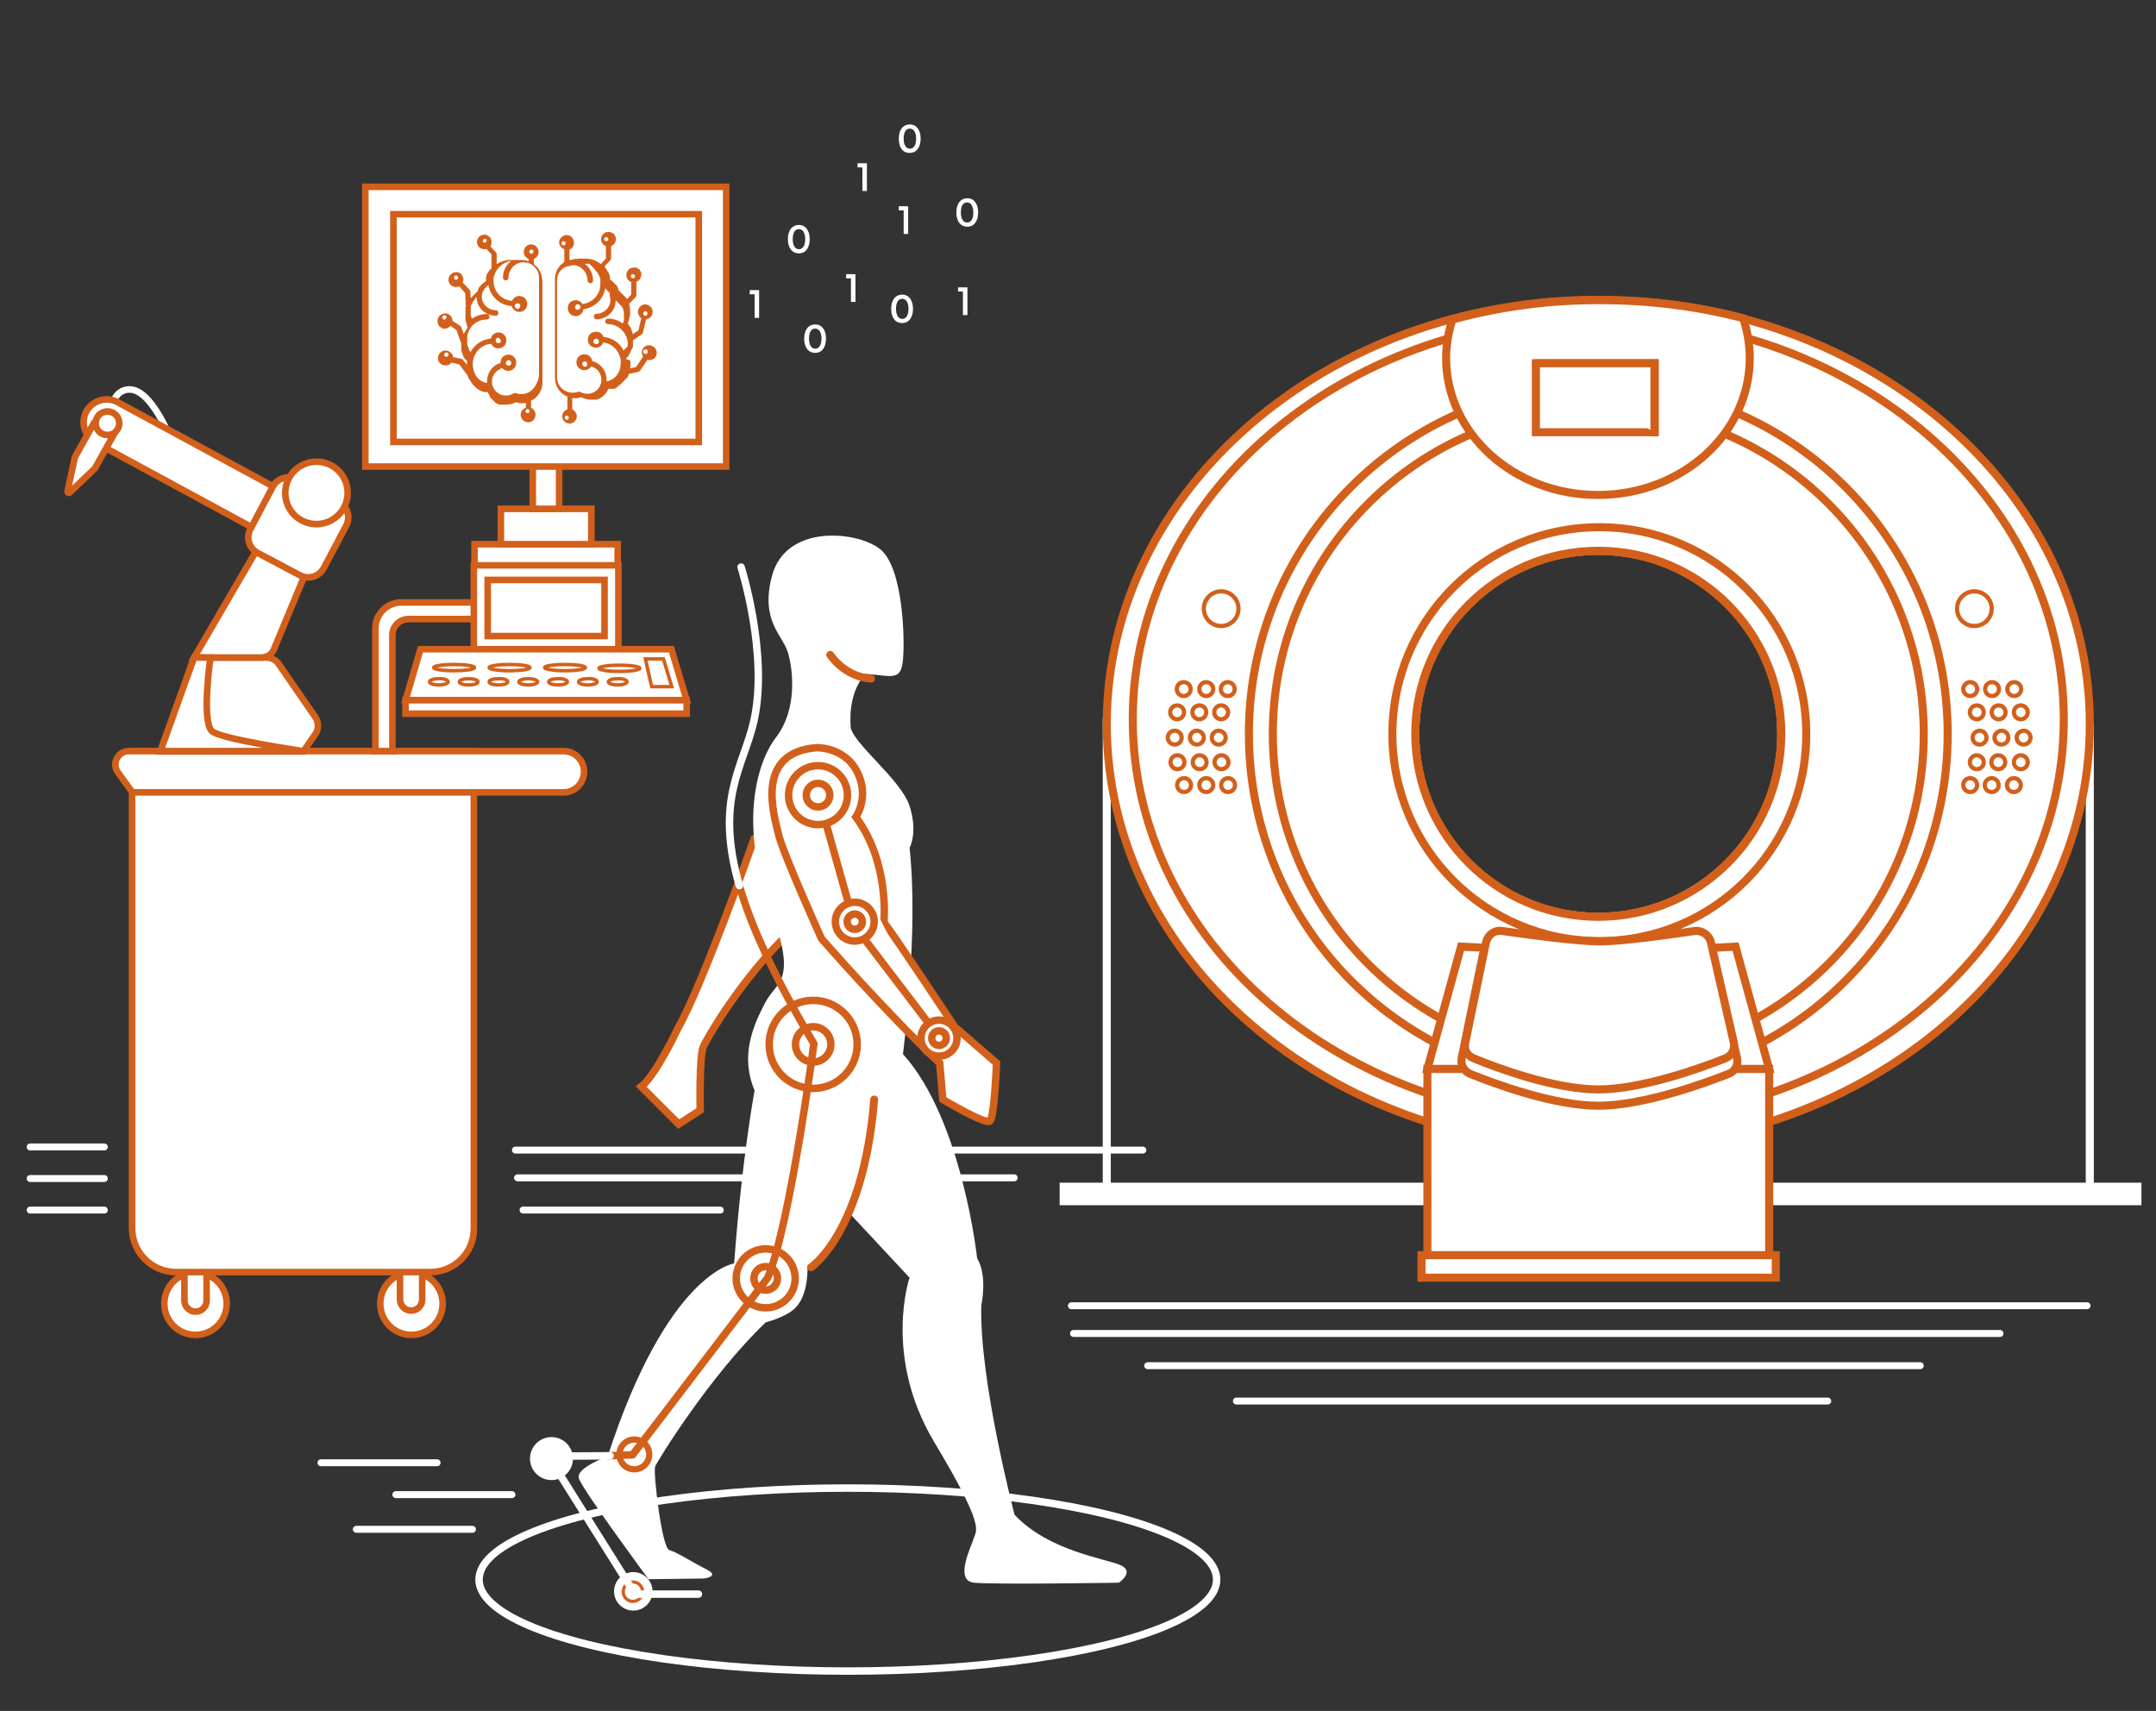 <?xml version="1.0" encoding="utf-8"?>
<!-- Generator: Adobe Illustrator 24.1.2, SVG Export Plug-In . SVG Version: 6.00 Build 0)  -->
<svg version="1.1" id="Calque_1" xmlns="http://www.w3.org/2000/svg" xmlns:xlink="http://www.w3.org/1999/xlink" x="0px" y="0px"
	 viewBox="0 0 622 493.6" style="enable-background:new 0 0 622 493.6;" xml:space="preserve">
<rect x="0" y="0" width="622" height="493.6" fill="#333333" stroke="none"/>
<style type="text/css">
	.st0{fill:#FFFFFF;stroke:#D2601B;stroke-width:2.15;stroke-linecap:round;stroke-miterlimit:10;}
	.st1{fill:none;stroke:#FFFFFF;stroke-width:2.15;stroke-linecap:round;stroke-miterlimit:10;}
	.st2{fill:#FFFFFF;}
	.st3{fill:#FFFFFF;stroke:#D2601B;stroke-width:2.323;stroke-linecap:round;stroke-miterlimit:10;}
	.st4{fill:none;stroke:#FFFFFF;stroke-width:2.323;stroke-linecap:round;stroke-miterlimit:10;}
	.st5{fill:#FFFFFF;stroke:#D2601B;stroke-width:1.222;stroke-linecap:round;stroke-miterlimit:10;}
	.st6{fill:#FFFFFF;stroke:#D2601B;stroke-width:1.798;stroke-linecap:round;stroke-miterlimit:10;}
	.st7{fill:#FFFFFF;stroke:#FFFFFF;stroke-width:1.906;stroke-linecap:round;stroke-miterlimit:10;}
	.st8{fill:none;stroke:#FFFFFF;stroke-width:2;stroke-linecap:round;stroke-miterlimit:10;}
	.st9{fill:#FFFFFF;stroke:#D2601B;stroke-width:1.9;stroke-linecap:round;stroke-miterlimit:10;}
	.st10{fill:none;stroke:#FFFFFF;stroke-width:1.9;stroke-linecap:round;stroke-miterlimit:10;}
	.st11{fill:#FFFFFF;stroke:#D2601B;stroke-linecap:round;stroke-miterlimit:10;}
	.st12{fill:none;stroke:#D2601B;stroke-width:0.935;stroke-miterlimit:10;}
	.st13{fill:none;stroke:#D2601B;stroke-width:2.15;stroke-linecap:round;stroke-linejoin:round;stroke-miterlimit:10;}
	.st14{fill:none;stroke:#FFFFFF;stroke-width:2.15;stroke-linecap:round;stroke-linejoin:round;stroke-miterlimit:10;}
	.st15{fill:#FFFFFF;stroke:#D2601B;stroke-width:2.263;stroke-linecap:round;stroke-miterlimit:10;}
	.st16{fill:#D2601B;}
</style>
<path class="st0" d="M217.6,241.9c0,0-14.7,41.9-22.1,54.9c0,0-6.2,13.3-10.5,16.7l10.8,10.8l6.2-4c0,0-0.3-15.5,0.9-18.3
	c1.2-2.8,10.5-18.5,22.4-30.5"/>
<ellipse class="st1" cx="244.6" cy="455.7" rx="106.4" ry="26.4"/>
<g>
	<rect x="305.7" y="341.2" class="st2" width="312.1" height="6.5"/>
	<rect x="410.1" y="362.1" class="st3" width="102.2" height="6.5"/>
	<line class="st4" x1="602.9" y1="341.2" x2="602.9" y2="208.9"/>
	<polyline class="st4" points="461.1,273.1 319.3,208.9 319.3,341.2 	"/>
	<path class="st3" d="M461.1,86.5c-78.3,0-141.8,54.8-141.8,122.4s63.5,122.4,141.8,122.4s141.8-54.8,141.8-122.4
		S539.4,86.5,461.1,86.5z M461.1,264.5c-29.1,0-52.8-23.6-52.8-52.8c0-29.1,23.6-52.8,52.8-52.8s52.8,23.6,52.8,52.8
		C513.9,240.9,490.2,264.5,461.1,264.5z"/>
	<path class="st3" d="M461.1,91.5c-74.2,0-134.3,51.9-134.3,116c0,64,60.1,116,134.3,116s134.3-51.9,134.3-116
		C595.4,143.4,535.3,91.5,461.1,91.5z M461.1,264.5c-29.1,0-52.8-23.6-52.8-52.8c0-29.1,23.6-52.8,52.8-52.8s52.8,23.6,52.8,52.8
		C513.9,240.9,490.2,264.5,461.1,264.5z"/>
	<path class="st3" d="M461.1,110.9c-55.7,0-100.8,45.1-100.8,100.8c0,55.7,45.1,100.8,100.8,100.8s100.8-45.1,100.8-100.8
		C561.9,156.1,516.8,110.9,461.1,110.9z M461.1,264.5c-29.1,0-52.8-23.6-52.8-52.8c0-29.1,23.6-52.8,52.8-52.8s52.8,23.6,52.8,52.8
		C513.9,240.9,490.2,264.5,461.1,264.5z"/>
	<path class="st3" d="M461.1,117.8c-51.9,0-93.9,42.1-93.9,93.9c0,51.9,42.1,93.9,93.9,93.9s93.9-42.1,93.9-93.9
		C555,159.9,513,117.8,461.1,117.8z M461.1,264.5c-29.1,0-52.8-23.6-52.8-52.8c0-29.1,23.6-52.8,52.8-52.8s52.8,23.6,52.8,52.8
		C513.9,240.9,490.2,264.5,461.1,264.5z"/>
	<path class="st3" d="M461.4,152.1c-33,0-59.7,26.7-59.7,59.7c0,32.9,26.7,59.7,59.7,59.7c33,0,59.7-26.7,59.7-59.7
		C521.1,178.8,494.4,152.1,461.4,152.1z M461.1,264.5c-29.1,0-52.8-23.6-52.8-52.8c0-29.1,23.6-52.8,52.8-52.8s52.8,23.6,52.8,52.8
		C513.9,240.9,490.2,264.5,461.1,264.5z"/>
	<polygon class="st3" points="500.7,273.1 461.5,275.1 421.5,273.1 411.8,308.4 461.1,308.4 510.4,308.4 	"/>
	<polygon class="st3" points="461.1,308.4 411.8,308.4 411.8,362.1 461.1,362.1 510.4,362.1 510.4,308.4 	"/>
	<path class="st3" d="M419,92.2c-1.1,3.5-1.8,7.2-1.8,11.1c0,21.8,19.6,39.5,43.8,39.5s43.8-17.7,43.8-39.5c0-4-0.7-7.9-1.9-11.5
		c-13-3.4-26.8-5.2-41.1-5.2C447,86.5,432.6,88.5,419,92.2z"/>
	<path class="st3" d="M427.8,275.5l-6.1,29.7c-0.4,1.9,0.6,3.8,2.4,4.6c6.9,2.8,24.1,9.2,37,9.2c12.9,0,30.5-6.4,37.6-9.2
		c1.9-0.7,2.9-2.7,2.4-4.7l-6.8-29.7c-0.5-2.2-2.6-3.7-4.9-3.4c-7,1-21.4,3-28.1,3c-6.7,0-21.5-2-28.8-3.1
		C430.4,271.7,428.3,273.2,427.8,275.5z"/>
	<path class="st3" d="M428.7,271.9l-6,29c-0.4,1.9,0.6,3.7,2.4,4.4c6.7,2.8,23.5,9,36,9c12.5,0,29.7-6.2,36.7-9
		c1.8-0.7,2.8-2.6,2.4-4.5l-6.6-28.9c-0.5-2.2-2.6-3.6-4.8-3.3c-6.8,1-20.9,3-27.3,3c-6.5,0-21-2-28-3
		C431.2,268.2,429.2,269.7,428.7,271.9z"/>
	<rect x="443.1" y="104.8" class="st3" width="34.3" height="19.9"/>
	<g>
		<circle class="st5" cx="341.5" cy="198.8" r="2"/>
		<circle class="st5" cx="348" cy="198.8" r="2"/>
		<circle class="st5" cx="354.2" cy="198.8" r="2"/>
		<path class="st5" d="M341.6,205.5c0,1.1-0.9,2-2,2c-1.1,0-2-0.9-2-2c0-1.1,0.9-2,2-2C340.7,203.5,341.6,204.4,341.6,205.5z"/>
		<path class="st5" d="M348,205.5c0,1.1-0.9,2-2,2c-1.1,0-2-0.9-2-2c0-1.1,0.9-2,2-2C347.2,203.5,348,204.4,348,205.5z"/>
		<path class="st5" d="M354.3,205.5c0,1.1-0.9,2-2,2c-1.1,0-2-0.9-2-2c0-1.1,0.9-2,2-2C353.4,203.5,354.3,204.4,354.3,205.5z"/>
		<path class="st5" d="M340.9,212.8c0,1.1-0.9,2-2,2s-2-0.9-2-2c0-1.1,0.9-2,2-2S340.9,211.7,340.9,212.8z"/>
		<path class="st5" d="M347.3,212.8c0,1.1-0.9,2-2,2c-1.1,0-2-0.9-2-2c0-1.1,0.9-2,2-2C346.4,210.9,347.3,211.7,347.3,212.8z"/>
		<path class="st5" d="M353.6,212.8c0,1.1-0.9,2-2,2c-1.1,0-2-0.9-2-2c0-1.1,0.9-2,2-2C352.7,210.9,353.6,211.7,353.6,212.8z"/>
		<circle class="st5" cx="339.7" cy="219.9" r="2"/>
		<path class="st5" d="M348.1,219.9c0,1.1-0.9,2-2,2c-1.1,0-2-0.9-2-2s0.9-2,2-2C347.2,217.9,348.1,218.8,348.1,219.9z"/>
		<path class="st5" d="M354.4,219.9c0,1.1-0.9,2-2,2c-1.1,0-2-0.9-2-2s0.9-2,2-2C353.5,217.9,354.4,218.8,354.4,219.9z"/>
		<path class="st5" d="M343.6,226.5c0,1.1-0.9,2-2,2c-1.1,0-2-0.9-2-2c0-1.1,0.9-2,2-2C342.7,224.5,343.6,225.4,343.6,226.5z"/>
		<path class="st5" d="M350,226.5c0,1.1-0.9,2-2,2c-1.1,0-2-0.9-2-2c0-1.1,0.9-2,2-2C349.1,224.5,350,225.4,350,226.5z"/>
		<path class="st5" d="M356.3,226.5c0,1.1-0.9,2-2,2c-1.1,0-2-0.9-2-2c0-1.1,0.9-2,2-2C355.4,224.5,356.3,225.4,356.3,226.5z"/>
	</g>
	<g>
		<path class="st5" d="M579.1,198.8c0,1.1,0.9,2,2,2c1.1,0,2-0.9,2-2s-0.9-2-2-2C580,196.8,579.1,197.7,579.1,198.8z"/>
		<path class="st5" d="M572.7,198.8c0,1.1,0.9,2,2,2c1.1,0,2-0.9,2-2s-0.9-2-2-2C573.6,196.8,572.7,197.7,572.7,198.8z"/>
		<path class="st5" d="M566.4,198.8c0,1.1,0.9,2,2,2c1.1,0,2-0.9,2-2s-0.9-2-2-2C567.3,196.8,566.4,197.7,566.4,198.8z"/>
		<path class="st5" d="M581,205.5c0,1.1,0.9,2,2,2s2-0.9,2-2c0-1.1-0.9-2-2-2S581,204.4,581,205.5z"/>
		<path class="st5" d="M574.6,205.5c0,1.1,0.9,2,2,2s2-0.9,2-2c0-1.1-0.9-2-2-2S574.6,204.4,574.6,205.5z"/>
		<path class="st5" d="M568.3,205.5c0,1.1,0.9,2,2,2c1.1,0,2-0.9,2-2c0-1.1-0.9-2-2-2C569.2,203.5,568.3,204.4,568.3,205.5z"/>
		<path class="st5" d="M581.8,212.8c0,1.1,0.9,2,2,2c1.1,0,2-0.9,2-2c0-1.1-0.9-2-2-2C582.7,210.9,581.8,211.7,581.8,212.8z"/>
		<path class="st5" d="M575.4,212.8c0,1.1,0.9,2,2,2c1.1,0,2-0.9,2-2c0-1.1-0.9-2-2-2C576.3,210.9,575.4,211.7,575.4,212.8z"/>
		<path class="st5" d="M569.1,212.8c0,1.1,0.9,2,2,2c1.1,0,2-0.9,2-2c0-1.1-0.9-2-2-2C570,210.9,569.1,211.7,569.1,212.8z"/>
		<path class="st5" d="M581,219.9c0,1.1,0.9,2,2,2c1.1,0,2-0.9,2-2s-0.9-2-2-2C581.9,217.9,581,218.8,581,219.9z"/>
		<circle class="st5" cx="576.5" cy="219.9" r="2"/>
		<circle class="st5" cx="570.3" cy="219.9" r="2"/>
		<path class="st5" d="M579,226.5c0,1.1,0.9,2,2,2c1.1,0,2-0.9,2-2c0-1.1-0.9-2-2-2C579.9,224.5,579,225.4,579,226.5z"/>
		<path class="st5" d="M572.6,226.5c0,1.1,0.9,2,2,2c1.1,0,2-0.9,2-2c0-1.1-0.9-2-2-2C573.5,224.5,572.6,225.4,572.6,226.5z"/>
		<path class="st5" d="M566.4,226.5c0,1.1,0.9,2,2,2c1.1,0,2-0.9,2-2c0-1.1-0.9-2-2-2C567.2,224.5,566.4,225.4,566.4,226.5z"/>
	</g>
	<circle class="st5" cx="352.3" cy="175.6" r="5"/>
	<circle class="st5" cx="569.6" cy="175.6" r="5"/>
	<polyline class="st3" points="477.3,124.7 477.3,104.8 443.1,104.8 	"/>
</g>
<path class="st2" d="M244.6,349.5l17.8,19.1c0,0-7.7,22.6,7.1,47.4c14.9,24.8,12.1,25.4,11.5,27.6s-5.9,12.4,0,13s41.8,0,41.8,0
	s4.6-3.1,0.6-5s-20.8-4-30.7-14.6c0,0-10.2-38.7-9.6-60.4c0,0,1.9-8.4-1.2-13.6c0,0-4.3-40-21.4-58.9c0,0,4.6-35.6,1.9-59.5
	c0,0,2.5-4.3,0-12.1c-2.5-7.7-16.7-18.3-17-22.9c-0.3-4.6,0.3-10.8,4.3-15.2c0,0-7.5-0.7-10.2-5.6c0,0,2.5,5,10.2,5.6
	s10.2,2.2,10.8-4c0.6-6.2,0-26.6-6.5-31.9c-6.5-5.3-27.3-7.5-31.3,7.7c-3.4,13,3.1,17,4.6,22c1.5,5,2.8,16.4-3.4,24.5
	c-6.2,8.1-10.2,26.3-1.9,48.6s2.2,21.4-1.2,27.9c-3.4,6.5-7.4,15.2-3.1,25.4c0,0-3.7,19.8-5.9,49.9c0,0-19.2,2.5-36.5,55.7
	c0,0-9.2,3.2-8.3,6.3s20.1,29.1,20.1,29.1l16-0.2c0,0,4.9-0.6,0.6-2.7c-3.6-1.8-8.4-4.9-10.6-5.5s-4.7-22.6-4.1-24.1
	c0.6-1.5,15.7-26.1,31.9-41.6c0,0,3.7-0.9,6.8-2.8s5.3-5.6,5.3-13.6c0,0,16.1-9.6,19.2-48"/>
<path class="st0" d="M246.9,235.7c9.9,13.3,8.1,30.4,8.1,30.4c3.4,4.3,20.4,30.1,20.4,30.1l12.1,10.5c0,0-0.6,15.5-1.9,16.7
	c-1.2,1.2-13.6-6.2-13.6-6.2l-0.9-10.5c-15.5-14.6-34.1-35.9-34.1-35.9s-11.2-24.8-12.4-30.1c-1.2-5.3-7.1-23.6,11-25
	c0,0,9.2-0.3,12.4,8.6C250.4,230.8,246.9,235.7,246.9,235.7z"/>
<polyline class="st0" points="236,229.4 246.7,267.4 271.1,299.4 "/>
<circle class="st0" cx="236" cy="229.4" r="8.5"/>
<circle class="st0" cx="220.9" cy="368.8" r="8.5"/>
<circle class="st6" cx="183" cy="419.6" r="4.3"/>
<circle class="st2" cx="159.1" cy="420.8" r="6.2"/>
<circle class="st7" cx="182.7" cy="459.1" r="4.6"/>
<circle class="st0" cx="234.6" cy="301.3" r="12.7"/>
<circle class="st0" cx="246.6" cy="265.9" r="5.6"/>
<circle class="st0" cx="270.9" cy="299.5" r="5.2"/>
<line class="st8" x1="92.6" y1="422" x2="126.1" y2="422"/>
<line class="st8" x1="102.8" y1="441.2" x2="136.3" y2="441.2"/>
<line class="st8" x1="329.7" y1="331.8" x2="148.7" y2="331.8"/>
<line class="st8" x1="292.6" y1="339.8" x2="149.3" y2="339.8"/>
<line class="st8" x1="207.8" y1="349.1" x2="150.9" y2="349.1"/>
<line class="st8" x1="602.1" y1="376.7" x2="309.1" y2="376.7"/>
<line class="st8" x1="577" y1="384.7" x2="309.7" y2="384.7"/>
<line class="st8" x1="554" y1="394" x2="331.1" y2="394"/>
<line class="st8" x1="527.3" y1="404.2" x2="356.7" y2="404.2"/>
<line class="st8" x1="30.1" y1="349.1" x2="8.7" y2="349.1"/>
<line class="st8" x1="30.1" y1="340" x2="8.7" y2="340"/>
<line class="st8" x1="30.1" y1="330.9" x2="8.7" y2="330.9"/>
<line class="st8" x1="114.2" y1="431.2" x2="147.7" y2="431.2"/>
<g>
	<g>
		<g>
			<path class="st9" d="M65.4,376.1c0,5-4,9-9,9s-9-4-9-9s4-9,9-9S65.4,371.1,65.4,376.1z"/>
		</g>
		<g>
			<path class="st9" d="M127.7,376.1c0,5-4,9-9,9c-5,0-9-4-9-9s4-9,9-9C123.6,367,127.7,371.1,127.7,376.1z"/>
		</g>
		<path class="st9" d="M56.4,378.4L56.4,378.4c-1.7,0-3.2-1.4-3.2-3.2v-9.6c0-1.7,1.4-3.2,3.2-3.2l0,0c1.7,0,3.2,1.4,3.2,3.2v9.6
			C59.6,377,58.2,378.4,56.4,378.4z"/>
		<path class="st9" d="M118.6,378.1L118.6,378.1c-1.7,0-3.2-1.4-3.2-3.2v-9.6c0-1.7,1.4-3.2,3.2-3.2l0,0c1.7,0,3.2,1.4,3.2,3.2v9.6
			C121.8,376.7,120.4,378.1,118.6,378.1z"/>
		<path class="st9" d="M124.1,367H50.8c-7,0-12.7-5.7-12.7-12.7V216.7h98.6v137.6C136.8,361.4,131.1,367,124.1,367z"/>
		<path class="st9" d="M162.6,228.6H38.2l-4.2-5.8c-1.8-2.5,0-6.1,3.1-6.1h125.5c3.3,0,5.9,2.7,5.9,5.9l0,0
			C168.5,225.9,165.9,228.6,162.6,228.6z"/>
	</g>
	<g>
		<path class="st9" d="M46.3,216.7l9.7-27h20.8c1.5,0,2.9,0.7,3.7,2l10.4,15.1c1.1,1.5,1.1,3.6,0,5.1l-3.4,4.9H46.3z"/>
		<path class="st9" d="M79.2,186.9l9.8-23.6l-14.2-5.9L56,189.7h19.4C77.1,189.7,78.7,188.6,79.2,186.9z"/>
		<path class="st10" d="M32,118.3c0-0.1,0.5-3.7,2.8-5.2c1.1-0.7,2.3-0.9,3.7-0.6c5,1.2,9.4,11.1,9.6,11.6"/>
		<path class="st9" d="M74.1,152.9l-46.5-25.2c-3.2-1.8-4.4-5.8-2.7-9l0,0c1.8-3.2,5.8-4.4,9-2.7l46.5,25.2L74.1,152.9z"/>
		<path class="st9" d="M86.6,166l-12.3-6.5c-2.4-1.3-3.4-4.3-2.1-6.8l6.5-12.3c1.3-2.4,4.3-3.4,6.8-2.1l12.3,6.5
			c2.4,1.3,3.4,4.3,2.1,6.8l-6.5,12.3C92.1,166.3,89.1,167.3,86.6,166z"/>
		<path class="st9" d="M19.5,141.7l2.1-9.8l5.3-9.5l2.9,1.6l2.9,1.6l-5.3,9.5l-7.2,6.9C20,142.4,19.4,142.2,19.5,141.7z"/>
		<path class="st9" d="M34.4,122.1c0,1.9-1.5,3.4-3.4,3.4c-1.9,0-3.4-1.5-3.4-3.4c0-1.9,1.5-3.4,3.4-3.4
			C32.9,118.7,34.4,120.2,34.4,122.1z"/>
		<path class="st9" d="M91.3,151.2c-5,0-9-4-9-9s4-9,9-9c5,0,9,4,9,9S96.2,151.2,91.3,151.2z"/>
		<path class="st9" d="M60.7,189.7c0,0-2.6,18.2,0.4,21.2c2.3,2.3,26.4,5.8,26.4,5.8H46.3l9.7-27H60.7z"/>
	</g>
	<g>
		<path class="st9" d="M148.2,173.8h-32.4c-4.2,0-7.5,3.4-7.5,7.5v35.4h4.9v-33.5c0-2.5,2.1-4.6,4.6-4.6h30.5V173.8z"/>
	</g>
</g>
<g>
	<g>
		<path class="st2" d="M250.1,47.1v8h-1.3v-6.8h-1.4v-1.2H250.1z"/>
	</g>
	<g>
		<path class="st2" d="M219,83.7v8h-1.3v-6.8h-1.4v-1.2H219z"/>
	</g>
	<g>
		<path class="st2" d="M246.8,79.1v8h-1.3v-6.8h-1.4v-1.2H246.8z"/>
	</g>
	<g>
		<path class="st2" d="M262,59.5v8h-1.3v-6.8h-1.4v-1.2H262z"/>
	</g>
	<g>
		<path class="st2" d="M279.1,82.9v8h-1.3v-6.8h-1.4v-1.2H279.1z"/>
	</g>
	<g>
		<path class="st2" d="M227.3,69c0-2.5,1.2-4.1,3.2-4.1c1.9,0,3.1,1.6,3.1,4.1c0,2.5-1.2,4.1-3.1,4.1
			C228.5,73.1,227.3,71.5,227.3,69z M232.3,69c0-1.8-0.7-2.9-1.8-2.9c-1.2,0-1.8,1.1-1.8,2.9c0,1.8,0.7,2.9,1.8,2.9
			C231.6,71.9,232.3,70.8,232.3,69z"/>
	</g>
	<g>
		<path class="st2" d="M259.3,40c0-2.5,1.2-4.1,3.2-4.1c1.9,0,3.1,1.6,3.1,4.1c0,2.5-1.2,4.1-3.1,4.1
			C260.5,44.2,259.3,42.6,259.3,40z M264.3,40c0-1.8-0.7-2.9-1.8-2.9c-1.2,0-1.8,1.1-1.8,2.9c0,1.8,0.7,2.9,1.8,2.9
			C263.6,42.9,264.3,41.9,264.3,40z"/>
	</g>
	<g>
		<path class="st2" d="M232,97.7c0-2.5,1.2-4.1,3.2-4.1c1.9,0,3.1,1.6,3.1,4.1c0,2.5-1.2,4.1-3.1,4.1
			C233.2,101.8,232,100.2,232,97.7z M237,97.7c0-1.8-0.7-2.9-1.8-2.9c-1.2,0-1.8,1.1-1.8,2.9c0,1.8,0.7,2.9,1.8,2.9
			C236.3,100.6,237,99.5,237,97.7z"/>
	</g>
	<g>
		<path class="st2" d="M257.1,89.1c0-2.5,1.2-4.1,3.2-4.1c1.9,0,3.1,1.6,3.1,4.1c0,2.5-1.2,4.1-3.1,4.1
			C258.3,93.2,257.1,91.7,257.1,89.1z M262.1,89.1c0-1.8-0.7-2.9-1.8-2.9c-1.2,0-1.8,1.1-1.8,2.9c0,1.8,0.7,2.9,1.8,2.9
			C261.4,92,262.1,91,262.1,89.1z"/>
	</g>
	<g>
		<path class="st2" d="M275.9,61.3c0-2.5,1.2-4.1,3.2-4.1c1.9,0,3.1,1.6,3.1,4.1c0,2.5-1.2,4.1-3.1,4.1
			C277.1,65.4,275.9,63.8,275.9,61.3z M280.8,61.3c0-1.8-0.7-2.9-1.8-2.9c-1.2,0-1.8,1.1-1.8,2.9c0,1.8,0.7,2.9,1.8,2.9
			C280.2,64.2,280.8,63.1,280.8,61.3z"/>
	</g>
</g>
<rect x="136.9" y="157" class="st9" width="41.3" height="10.2"/>
<rect x="144.5" y="146.8" class="st9" width="26.1" height="10.2"/>
<rect x="153.7" y="124.4" class="st9" width="7.6" height="22.4"/>
<rect x="105.4" y="53.9" class="st9" width="104.1" height="80.7"/>
<rect x="136.7" y="163.1" class="st9" width="41.7" height="24.3"/>
<rect x="113.5" y="61.8" class="st9" width="88.1" height="65.7"/>
<rect x="140.7" y="167.3" class="st9" width="33.7" height="16.2"/>
<polygon class="st9" points="198.1,202 117,202 121.3,187.3 193.7,187.3 "/>
<rect x="117" y="202" class="st9" width="81.1" height="3.9"/>
<path class="st11" d="M129.3,196.7c0,0.5-1.2,0.9-2.7,0.9c-1.5,0-2.7-0.4-2.7-0.9c0-0.5,1.2-0.9,2.7-0.9
	C128.1,195.7,129.3,196.2,129.3,196.7z"/>
<path class="st11" d="M137.9,196.7c0,0.5-1.2,0.9-2.7,0.9s-2.7-0.4-2.7-0.9c0-0.5,1.2-0.9,2.7-0.9S137.9,196.2,137.9,196.7z"/>
<path class="st11" d="M146.5,196.7c0,0.5-1.2,0.9-2.7,0.9c-1.5,0-2.7-0.4-2.7-0.9c0-0.5,1.2-0.9,2.7-0.9
	C145.3,195.7,146.5,196.2,146.5,196.7z"/>
<path class="st11" d="M155.1,196.7c0,0.5-1.2,0.9-2.7,0.9s-2.7-0.4-2.7-0.9c0-0.5,1.2-0.9,2.7-0.9S155.1,196.2,155.1,196.7z"/>
<path class="st11" d="M163.7,196.7c0,0.5-1.2,0.9-2.7,0.9c-1.5,0-2.7-0.4-2.7-0.9c0-0.5,1.2-0.9,2.7-0.9
	C162.5,195.7,163.7,196.2,163.7,196.7z"/>
<path class="st11" d="M172.3,196.7c0,0.5-1.2,0.9-2.7,0.9c-1.5,0-2.7-0.4-2.7-0.9c0-0.5,1.2-0.9,2.7-0.9
	C171.1,195.7,172.3,196.2,172.3,196.7z"/>
<path class="st11" d="M180.9,196.7c0,0.5-1.2,0.9-2.7,0.9c-1.5,0-2.7-0.4-2.7-0.9c0-0.5,1.2-0.9,2.7-0.9
	C179.7,195.7,180.9,196.2,180.9,196.7z"/>
<path class="st11" d="M136.9,192.6c0,0.5-2.6,0.9-5.9,0.9c-3.2,0-5.9-0.4-5.9-0.9c0-0.5,2.6-0.9,5.9-0.9
	C134.3,191.7,136.9,192.1,136.9,192.6z"/>
<path class="st11" d="M152.9,192.6c0,0.5-2.6,0.9-5.9,0.9c-3.2,0-5.9-0.4-5.9-0.9c0-0.5,2.6-0.9,5.9-0.9
	C150.2,191.7,152.9,192.1,152.9,192.6z"/>
<ellipse class="st11" cx="163" cy="192.6" rx="5.9" ry="0.9"/>
<ellipse class="st11" cx="178.7" cy="192.8" rx="5.9" ry="0.9"/>
<polygon class="st11" points="191.4,190.1 193.8,198.1 188,198.1 186.2,190.1 "/>
<circle class="st0" cx="236" cy="229.4" r="3.4"/>
<circle class="st0" cx="220.9" cy="368.8" r="3.4"/>
<circle class="st12" cx="182.6" cy="459.2" r="2.8"/>
<circle class="st0" cx="234.6" cy="301.3" r="5.1"/>
<circle class="st0" cx="246.6" cy="265.9" r="2.2"/>
<circle class="st0" cx="270.9" cy="299.5" r="2.1"/>
<path class="st13" d="M213.3,255.5c3.3,11.4,9.8,25.9,21.5,45.6c0,0-6.8,52-13.3,67.5c0,0-34.4,45.2-39,51.1l-7.1,0.3"/>
<polyline class="st14" points="176,420 158.2,420.1 183.2,459.9 201.5,459.9 "/>
<path class="st15" d="M234,365.6c0,0,15.1-10,18.2-48.4"/>
<path class="st15" d="M239.5,188.9c0,0,4,6.3,11.8,6.9"/>
<path class="st14" d="M213.8,163.6c0,0,8,25.2,3.7,44.4c-3,13.2-11.4,22.5-4.2,47.5"/>
<g>
	<path class="st16" d="M180.6,103.4c0,0,0.1-0.1,0.1-0.1c0,0,0.1-0.1,0.1-0.1c0,0,0.1-0.1,0.1-0.1c0,0,0.1-0.1,0.1-0.1
		c0,0,0.1-0.1,0.1-0.1c0,0,0.1-0.1,0.1-0.1c0,0,0.1-0.1,0.1-0.1c0-0.1,0.1-0.1,0.1-0.2c0,0,0.1-0.1,0.1-0.2c0-0.1,0.1-0.1,0.1-0.2
		c0-0.1,0.1-0.1,0.1-0.2c0-0.1,0.1-0.1,0.1-0.2c0-0.1,0.1-0.1,0.1-0.2c0-0.1,0.1-0.1,0.1-0.2c0-0.1,0-0.1,0.1-0.2
		c0-0.1,0-0.1,0.1-0.2c0-0.1,0-0.1,0.1-0.2c0-0.1,0-0.1,0.1-0.2c0-0.1,0-0.1,0.1-0.2c0-0.1,0-0.1,0.1-0.2c0-0.1,0-0.1,0-0.2
		c0-0.1,0-0.1,0-0.2c0-0.1,0-0.1,0-0.2c0-0.1,0-0.1,0-0.2c0-0.1,0-0.1,0-0.2c0-0.1,0-0.1,0-0.2c0-0.1,0-0.1,0-0.2c0-0.1,0-0.1,0-0.2
		c0-0.1,0-0.1,0-0.2c0,0,0-0.1,0-0.1l2.6-1.8c0.2-0.1,0.3-0.3,0.3-0.5l0.9-3.8c0,0,0.1,0,0.1,0c0.8-0.1,1.5-0.8,1.7-1.6
		c0-0.1,0.1-0.3,0.1-0.4c0-0.3-0.1-0.7-0.2-1c0-0.1-0.1-0.1-0.1-0.2c-0.1-0.2-0.3-0.3-0.4-0.5c-0.3-0.2-0.6-0.4-0.9-0.5
		c-0.1,0-0.2,0-0.4-0.1c0,0-0.1,0-0.1,0c-1,0-1.9,0.7-2.1,1.7c-0.2,0.9,0.2,1.8,0.9,2.3l-0.8,3.5l-1.7,1.1c0,0,0,0,0,0
		c0-0.1,0-0.1,0-0.2c0,0,0-0.1,0-0.1c0-0.1,0-0.1-0.1-0.2c0,0,0-0.1,0-0.1c0-0.1,0-0.1-0.1-0.2c0,0,0-0.1,0-0.1
		c0-0.1-0.1-0.1-0.1-0.2c0,0,0-0.1,0-0.1c0-0.1-0.1-0.2-0.1-0.3c0,0,0-0.1,0-0.1c0-0.1-0.1-0.2-0.1-0.2c0,0,0-0.1-0.1-0.1
		c0-0.1-0.1-0.1-0.1-0.2c0,0-0.1-0.1-0.1-0.1c0-0.1-0.1-0.1-0.1-0.2c0,0-0.1-0.1-0.1-0.1c0-0.1-0.1-0.1-0.1-0.2c0,0-0.1-0.1-0.1-0.1
		c0-0.1-0.1-0.1-0.1-0.2c0,0-0.1-0.1-0.1-0.1c0,0,0,0,0-0.1c0.1-0.1,0.1-0.2,0.2-0.4c0,0,0,0,0,0c0.1-0.1,0.1-0.2,0.1-0.4
		c0,0,0,0,0,0c0-0.1,0.1-0.2,0.1-0.4c0,0,0,0,0,0c0.1-0.3,0.1-0.5,0.2-0.8c0,0,0,0,0,0c0-0.1,0-0.3,0.1-0.4c0,0,0,0,0-0.1
		c0-0.1,0-0.3,0-0.4c0,0,0,0,0,0c0-0.1,0-0.3,0-0.4c0-0.7-0.1-1.5-0.3-2.2l1.9-2c0.1-0.1,0.2-0.3,0.2-0.5v-3.9
		c0.8-0.3,1.4-1.1,1.4-2l0,0l0,0c0,0,0,0,0,0c0-0.1,0-0.1,0-0.2c0,0,0,0,0,0c0-0.1,0-0.1,0-0.2c0,0,0,0,0,0c0-0.1,0-0.1,0-0.2
		c0,0,0,0,0,0c-0.1-0.3-0.3-0.6-0.5-0.9c-0.3-0.3-0.7-0.5-1.1-0.6c0,0,0,0,0,0c-0.1,0-0.1,0-0.2,0c0,0,0,0-0.1,0c0,0-0.1,0-0.2,0
		c0,0,0,0-0.1,0c-1.2,0-2.1,1-2.1,2.2l0,0l0,0c0,0.9,0.6,1.7,1.4,2v3.6l-1.2,1.3c0,0,0-0.1-0.1-0.1c0-0.1-0.1-0.1-0.1-0.2
		c0,0-0.1-0.1-0.1-0.1c0,0-0.1-0.1-0.1-0.1c0,0-0.1-0.1-0.1-0.1c0,0-0.1-0.1-0.1-0.1c0,0-0.1-0.1-0.1-0.1c0,0-0.1-0.1-0.1-0.1
		c0,0-0.1-0.1-0.1-0.1c0,0-0.1-0.1-0.1-0.1c0,0-0.1-0.1-0.1-0.1c0,0-0.1-0.1-0.1-0.1c0,0-0.1-0.1-0.1-0.1c0,0-0.1-0.1-0.1-0.1
		c0,0-0.1-0.1-0.1-0.1c0,0-0.1-0.1-0.1-0.1c0,0-0.1-0.1-0.1-0.1c0,0-0.1-0.1-0.1-0.1c0,0-0.1-0.1-0.1-0.1c0,0-0.1-0.1-0.1-0.1
		c0,0-0.1-0.1-0.1-0.1c0,0-0.1-0.1-0.1-0.1c0,0-0.1-0.1-0.1-0.1c0,0-0.1-0.1-0.1-0.1c0,0-0.1,0-0.1-0.1c0,0,0,0,0-0.1
		c0,0,0-0.1,0-0.1c0-0.1,0-0.1-0.1-0.2c0,0,0-0.1,0-0.1c0-0.1-0.1-0.1-0.1-0.2c0,0,0,0,0,0c0-0.1-0.1-0.2-0.1-0.2c0,0,0,0,0-0.1
		c0-0.1-0.1-0.1-0.1-0.2c0,0,0-0.1-0.1-0.1c0,0-0.1-0.1-0.1-0.1c0,0,0-0.1-0.1-0.1c0,0-0.1-0.1-0.1-0.1c0,0,0,0-0.1-0.1
		c0-0.1-0.1-0.1-0.2-0.2c0,0,0,0,0,0c-0.1-0.1-0.1-0.1-0.2-0.2c0,0,0,0-0.1-0.1c0,0-0.1-0.1-0.1-0.1c0,0-0.1,0-0.1-0.1
		c0,0-0.1-0.1-0.1-0.1c0,0-0.1,0-0.1-0.1c0,0-0.1-0.1-0.1-0.1c0,0-0.1,0-0.1-0.1c-0.1,0-0.1-0.1-0.2-0.1c0,0,0,0,0,0
		c-0.1,0-0.1-0.1-0.2-0.1c0,0,0-0.1,0-0.1c0,0,0-0.1,0-0.1c0-0.1,0-0.1,0-0.2c0,0,0-0.1,0-0.1c0-0.1,0-0.1,0-0.2c0,0,0-0.1,0-0.1
		c0-0.1,0-0.2-0.1-0.2c0,0,0-0.1,0-0.1c0-0.1-0.1-0.2-0.1-0.3c0,0,0,0,0-0.1c0-0.1-0.1-0.2-0.1-0.2c0,0,0-0.1,0-0.1
		c0-0.1-0.1-0.1-0.1-0.2c0,0,0-0.1-0.1-0.1c0-0.1-0.1-0.1-0.1-0.2c0,0,0-0.1-0.1-0.1c0-0.1-0.1-0.1-0.1-0.2c0,0,0-0.1-0.1-0.1
		c0-0.1-0.1-0.1-0.1-0.2c0,0,0-0.1-0.1-0.1c0-0.1-0.1-0.1-0.1-0.2c0,0,0-0.1-0.1-0.1c0-0.1-0.1-0.1-0.1-0.2c0,0,0,0,0-0.1
		c-0.1-0.1-0.1-0.2-0.2-0.2l1.7-1.8c0.1-0.1,0.2-0.3,0.2-0.5V71c0.8-0.3,1.4-1.1,1.4-2c0-1.2-1-2.1-2.2-2.1c0,0,0,0,0,0l0,0
		c-1.2,0-2.1,1-2.1,2.1c0,0.9,0.6,1.7,1.4,2v3.6l-1.5,1.6c-0.1-0.1-0.1-0.1-0.2-0.2c-1.2-0.9-2.7-1.4-4.3-1.4c0,0,0,0,0,0l0,0
		c0,0,0,0,0,0c-0.1,0-0.2,0-0.3,0c0,0-0.1,0-0.1,0c-0.1,0-0.1,0-0.2,0c0,0-0.1,0-0.1,0c-0.1,0-0.1,0-0.2,0c0,0-0.1,0-0.1,0
		c-0.1,0-0.1,0-0.2,0c0,0-0.1,0-0.1,0c-0.1,0-0.1,0-0.2,0c0,0-0.1,0-0.1,0c-0.1,0-0.1,0-0.2,0c0,0-0.1,0-0.1,0c-0.1,0-0.1,0-0.2,0.1
		c0,0-0.1,0-0.1,0c0,0-0.1,0-0.1,0c0,0,0,0,0,0c-0.1,0-0.1,0-0.2,0c0,0-0.1,0-0.1,0c-0.1,0-0.2,0-0.2,0c0,0,0,0,0,0
		c-0.1,0-0.1,0-0.2,0l-1.5,0.4v-3.1c0.8-0.3,1.3-1.1,1.3-2c0-1.2-1-2.2-2.1-2.2l0,0c0,0,0,0,0,0c-0.8,0-1.5,0.5-1.9,1.1
		c-0.2,0.3-0.3,0.7-0.3,1c0,0.4,0.1,0.7,0.3,1c0.3,0.5,0.7,0.8,1.2,1v3.7l-0.9,0.7c0,0-0.1,0-0.1,0.1c-1.1,1.1-1.7,2.6-1.7,4.2v28.4
		c0,1.2,0.4,2.4,1,3.3c0.6,0.9,1.5,1.7,2.6,2.1v3.7c-0.9,0.3-1.5,1.1-1.5,2c0,1.2,1,2.1,2.1,2.1c1.2,0,2.1-1,2.1-2.1
		c0-0.9-0.5-1.6-1.3-2v-3.3c0.3,0,0.5,0.1,0.8,0.1c0.6,0,1.2-0.1,1.8-0.3c0.8,0.4,1.7,0.7,2.7,0.7c0.1,0,0.2,0,0.4,0c0,0,0,0,0.1,0
		c0,0,0.1,0,0.1,0c0,0,0,0,0.1,0c0,0,0.1,0,0.1,0c0,0,0,0,0.1,0c0,0,0.1,0,0.1,0c0,0,0,0,0.1,0c0,0,0.1,0,0.1,0c0,0,0,0,0.1,0
		c0,0,0.1,0,0.1,0c0,0,0,0,0.1,0c0,0,0.1,0,0.1,0c0,0,0,0,0.1,0c0,0,0.1,0,0.1,0c0,0,0,0,0,0c0.1,0,0.1,0,0.2-0.1c0,0,0,0,0,0
		c1.4-0.5,2.5-1.6,3.1-3c0,0,0,0,0,0c0,0,0,0,0,0c0.1,0,0.1,0,0.2,0c0,0,0.1,0,0.1,0c0.1,0,0.1,0,0.2,0c0,0,0.1,0,0.1,0
		c0.1,0,0.1,0,0.2,0c0,0,0.1,0,0.1,0c0,0,0.1,0,0.1,0c0,0,0.1,0,0.1,0c0,0,0.1,0,0.1,0c0,0,0.1,0,0.1,0c0,0,0.1,0,0.1,0
		c0,0,0.1,0,0.1,0c0,0,0.1,0,0.1,0c0,0,0.1,0,0.1,0c0,0,0.1,0,0.1-0.1c0,0,0.1,0,0.1,0c0,0,0.1,0,0.1-0.1c0,0,0.1,0,0.1,0
		c0,0,0.1,0,0.1-0.1c0,0,0.1,0,0.1,0c0,0,0.1,0,0.1-0.1c0,0,0.1,0,0.1-0.1c0,0,0.1,0,0.1-0.1c0,0,0.1,0,0.1-0.1c0,0,0.1-0.1,0.1-0.1
		c0,0,0.1,0,0.1-0.1c0,0,0.1-0.1,0.1-0.1c0,0,0,0,0.1,0c0.2-0.1,0.3-0.2,0.5-0.4c0,0,0,0,0.1-0.1c0,0,0.1-0.1,0.1-0.1
		c0,0,0,0,0.1-0.1c0,0,0.1-0.1,0.1-0.1c0,0,0,0,0.1-0.1c0,0,0.1-0.1,0.1-0.1c0,0,0-0.1,0.1-0.1c0,0,0.1-0.1,0.1-0.1
		c0,0,0-0.1,0.1-0.1c0,0,0.1-0.1,0.1-0.1c0,0,0-0.1,0.1-0.1c0,0,0.1-0.1,0.1-0.1c0,0,0-0.1,0.1-0.1c0,0,0.1-0.1,0.1-0.1
		c0,0,0-0.1,0.1-0.1c0,0,0.1-0.1,0.1-0.1c0,0,0-0.1,0.1-0.1c0,0,0-0.1,0.1-0.1c0,0,0-0.1,0.1-0.1c0,0,0-0.1,0.1-0.1c0,0,0-0.1,0-0.1
		c0,0,0-0.1,0.1-0.1c0,0,0-0.1,0-0.1c0-0.1,0-0.1,0.1-0.2c0,0,0-0.1,0-0.1c0-0.1,0-0.1,0.1-0.2c0,0,0-0.1,0-0.1c0,0,0,0,0,0l2.7-0.6
		c0.2,0,0.4-0.2,0.5-0.3l2.2-3.2c0.2,0,0.3,0.1,0.5,0.1c0.7,0,1.4-0.3,1.8-0.9c0.7-1,0.4-2.3-0.6-3c-0.4-0.2-0.8-0.4-1.2-0.4
		c-0.7,0-1.4,0.3-1.8,0.9c-0.3,0.5-0.4,1-0.3,1.6c0.1,0.3,0.2,0.6,0.3,0.8l-2,3l-1.7,0.4c0-0.3,0.1-0.7,0.1-1c0-0.1,0-0.2,0-0.4
		c0,0,0-0.1,0-0.1c0-0.2,0-0.5-0.1-0.7c0,0,0-0.1,0-0.1C180.7,103.7,180.6,103.5,180.6,103.4C180.6,103.4,180.6,103.4,180.6,103.4
		C180.6,103.4,180.6,103.4,180.6,103.4z M185.6,90.3c0.1-0.3,0.3-0.5,0.6-0.5c0,0,0.1,0,0.1,0c0.2,0,0.3,0.1,0.4,0.3
		c0.1,0.1,0.1,0.3,0.1,0.5c0,0,0,0,0,0c-0.1,0.3-0.3,0.5-0.6,0.5c0,0-0.1,0-0.1,0C185.7,91,185.5,90.7,185.6,90.3z M182.6,79.1
		c0.3,0,0.6,0.3,0.6,0.6c0,0.3-0.3,0.6-0.6,0.6c-0.3,0-0.6-0.3-0.6-0.6C182,79.4,182.2,79.1,182.6,79.1z M175.5,69
		c0,0.3-0.3,0.6-0.6,0.6c-0.3,0-0.6-0.3-0.6-0.6c0-0.3,0.3-0.6,0.6-0.6C175.2,68.4,175.5,68.6,175.5,69z M163.5,121.1
		c-0.3,0-0.6-0.3-0.6-0.6c0-0.3,0.3-0.6,0.6-0.6c0.3,0,0.6,0.3,0.6,0.6C164.1,120.8,163.8,121.1,163.5,121.1z M185.7,101.1
		c0.1-0.2,0.3-0.3,0.5-0.3c0.1,0,0.2,0,0.4,0.1c0.3,0.2,0.4,0.6,0.2,0.9c-0.1,0.2-0.3,0.3-0.5,0.3c-0.1,0-0.2,0-0.4-0.1
		c-0.1-0.1-0.2-0.2-0.3-0.4C185.5,101.4,185.6,101.3,185.7,101.1z M181.1,98.7c0,0,0,0.1,0,0.1c0,0,0,0.1,0,0.1c0,0,0,0.1,0,0.1
		c0,0,0,0.1,0,0.1c0,0,0,0.1,0,0.1c0,0,0,0.1,0,0.1c0,0,0,0.1,0,0.1c0,0,0,0.1,0,0.1c0,0,0,0.1,0,0.1c0,0,0,0.1,0,0.1
		c0,0,0,0.1,0,0.1c0,0,0,0.1,0,0.1c0,0,0,0.1-0.1,0.1c0,0,0,0.1-0.1,0.1c0,0,0,0.1-0.1,0.1c0,0,0,0.1-0.1,0.1c0,0,0,0.1-0.1,0.1
		c0,0,0,0.1-0.1,0.1c0,0,0,0.1-0.1,0.1c0,0,0,0.1-0.1,0.1c0,0-0.1,0.1-0.1,0.1c0,0,0,0.1-0.1,0.1c0,0-0.1,0.1-0.1,0.1
		c0,0,0,0.1-0.1,0.1c-1.1-2.2-3.3-3.7-5.8-3.9c-0.3-0.9-1.1-1.5-2.2-1.5c-1.3,0-2.3,1-2.3,2.3c0,1.3,1,2.3,2.3,2.3
		c1,0,1.8-0.6,2.1-1.5c2.2,0.2,4.1,1.8,4.8,4c0,0,0,0,0,0c0.2,0.5,0.3,1.1,0.3,1.7c0,0.6-0.1,1.3-0.2,1.8c-0.6,2.1-2,3.4-3.9,3.7
		c0-0.2,0-0.4,0-0.5c0-2.5-1.7-4.7-4.1-5.3c-0.2-1.1-1.1-2-2.3-2c-0.7,0-1.3,0.3-1.8,0.8c-0.3,0.4-0.5,0.9-0.5,1.5
		c0,1.3,1,2.3,2.3,2.3c0,0,0,0,0,0l0,0c0.8,0,1.6-0.5,2-1.1c1.7,0.5,2.9,2,2.9,3.9c0,0.4-0.1,0.8-0.2,1.2c0,0,0,0,0,0
		c-0.5,1.7-2.1,2.8-3.8,2.8c-0.8,0-1.5-0.2-2.2-0.6c0,0,0,0,0,0c0,0,0,0-0.1,0c0,0,0,0,0,0c0,0,0,0-0.1,0c0,0,0,0,0,0c0,0,0,0,0,0
		c0,0,0,0-0.1,0c0,0,0,0,0,0c0,0,0,0,0,0c0,0,0,0,0,0c0,0-0.1,0-0.1,0c0,0,0,0,0,0c0,0-0.1,0-0.1,0c0,0,0,0,0,0
		c-0.5,0.2-1.1,0.3-1.6,0.3c-1.5,0-2.9-0.8-3.7-1.9c-0.5-0.7-0.8-1.6-0.8-2.5V80.9c0-1.2,0.4-2.2,1.3-3.1l1.1-0.8l2.2-0.5
		c0.1,0,0.2,0,0.3,0c0.1,0,0.1,0,0.1,0c0,0,0,0,0,0c0,0,0,0,0,0c2.2,0.3,3.8,2.2,3.8,4.4c0,0.4,0.3,0.8,0.8,0.8s0.8-0.3,0.8-0.8
		c0-1.9-0.9-3.7-2.4-4.8c0,0,0.1,0,0.1,0c0.1,0,0.1,0,0.2,0c0,0,0.1,0,0.1,0c0.1,0,0.1,0,0.2,0c0,0,0.1,0,0.1,0c0,0,0.1,0,0.1,0
		c0,0,0.1,0,0.1,0c0,0,0.1,0,0.1,0c0,0,0.1,0,0.1,0c0,0,0.1,0,0.1,0c0,0,0.1,0,0.1,0c0,0,0.1,0,0.1,0.1c0,0,0.1,0,0.1,0.1
		c0,0,0.1,0,0.1,0.1c0,0,0.1,0,0.1,0.1c0,0,0.1,0,0.1,0.1c0,0,0.1,0,0.1,0.1c0,0,0.1,0,0.1,0.1c0,0,0.1,0,0.1,0.1c0,0,0.1,0,0.1,0.1
		c0,0,0.1,0.1,0.1,0.1c0,0,0.1,0.1,0.1,0.1c0,0,0.1,0.1,0.1,0.1c0,0,0.1,0.1,0.1,0.1c0,0,0.1,0.1,0.1,0.1c0,0,0.1,0.1,0.1,0.1
		c0,0,0.1,0.1,0.1,0.1c0,0,0.1,0.1,0.1,0.1c0,0,0,0,0,0.1c0,0,0,0,0,0c0.5,0.5,0.9,1.1,1.2,1.8c0,0,0,0,0,0c0,0.1,0.1,0.1,0.1,0.2
		c0,0,0,0,0,0c0,0.1,0,0.1,0.1,0.2c0,0,0,0,0,0.1c0,0.1,0,0.1,0.1,0.2c0,0,0,0,0,0.1c0,0.1,0,0.1,0,0.2c0,0,0,0.1,0,0.1
		c0,0.1,0,0.1,0,0.2c0,0,0,0.1,0,0.1c0,0.1,0,0.1,0,0.2c0,0,0,0.1,0,0.1c0,0.1,0,0.1,0,0.2c0,0,0,0.1,0,0.1c0,0,0,0.1,0,0.1
		c0,0,0,0.1,0,0.1v0.1c0,3-2.3,5.4-5.2,5.7c-0.4-0.7-1.1-1.1-1.9-1.1c-0.7,0-1.3,0.3-1.8,0.8c-0.3,0.4-0.5,0.9-0.5,1.5
		c0,1.3,1,2.3,2.3,2.3c0.6,0,1.2-0.3,1.6-0.7c0.3-0.3,0.6-0.8,0.6-1.3c3.2-0.4,5.8-2.9,6.3-6c0,0,0,0,0,0c0,0,0.1,0,0.1,0.1
		c0,0,0,0,0.1,0.1c0,0,0.1,0.1,0.1,0.1c0,0,0,0,0.1,0.1c0,0,0,0.1,0.1,0.1c0,0,0,0,0.1,0.1c0,0,0,0.1,0.1,0.1c0,0,0,0.1,0.1,0.1
		c0,0,0,0.1,0.1,0.1c0,0,0,0.1,0.1,0.1c0,0,0,0.1,0.1,0.1c0,0,0,0.1,0.1,0.1c0,0,0,0.1,0.1,0.1c0,0,0,0.1,0,0.1c0,0,0,0.1,0,0.1
		c0,0,0,0.1,0,0.1c0,0,0,0.1,0,0.1c0,0,0,0.1,0,0.1c0,0,0,0.1,0,0.1c0,0,0,0.1,0,0.1c0,0,0,0.1,0,0.1c0,0,0,0,0,0.1c0,0,0,0,0,0
		c0,0,0,0,0,0c0.1,0.4,0.2,0.7,0.2,1.1c0,2.2-1.8,4-4,4c-0.4,0-0.8,0.3-0.8,0.8c0,0.4,0.3,0.8,0.8,0.8c3,0,5.5-2.4,5.5-5.4
		c0,0,0,0,0.1,0c0,0,0.1,0.1,0.1,0.1c0,0,0.1,0.1,0.1,0.1c0,0,0.1,0.1,0.1,0.1c0,0,0.1,0.1,0.1,0.1c0,0,0.1,0.1,0.1,0.1
		c0,0,0.1,0.1,0.1,0.1c0,0,0.1,0.1,0.1,0.1c0,0,0.1,0.1,0.1,0.1c0,0,0.1,0.1,0.1,0.1c0,0,0,0.1,0.1,0.1c0,0,0,0.1,0.1,0.1
		c0,0,0,0.1,0.1,0.1c0,0,0,0.1,0.1,0.1c0,0,0,0.1,0.1,0.1c0,0,0,0.1,0.1,0.1c0,0,0,0.1,0.1,0.1c0,0,0,0.1,0.1,0.1c0,0,0,0.1,0,0.1
		c0,0,0,0.1,0.1,0.1c0,0,0,0.1,0,0.1c0,0,0,0.1,0.1,0.1c0,0,0,0,0,0c0.3,0.6,0.4,1.3,0.4,2.1c0,0.1,0,0.2,0,0.3c0,0,0,0.1,0,0.1
		c0,0.1,0,0.1,0,0.2c0,0.1,0,0.1,0,0.2c0,0.1,0,0.1,0,0.2c0,0.1,0,0.1,0,0.2c0,0.1,0,0.1,0,0.2c0,0.1,0,0.1,0,0.2
		c0,0.1,0,0.1-0.1,0.2c0,0.1,0,0.1-0.1,0.2c0,0.1,0,0.1-0.1,0.2c0,0.1,0,0.1-0.1,0.2c-1.2-0.9-2.7-1.4-4.2-1.4
		c-0.4,0-0.8,0.3-0.8,0.8c0,0.4,0.3,0.8,0.8,0.8c1.5,0,2.8,0.6,3.9,1.6c0.5,0.5,0.9,1,1.2,1.6c0.4,0.8,0.6,1.6,0.6,2.5
		c0,0,0,0.1,0,0.1C181.1,98.5,181.1,98.6,181.1,98.7z M172.8,98.5C172.8,98.6,172.8,98.6,172.8,98.5
		C172.8,98.6,172.8,98.6,172.8,98.5c0,0.5-0.3,0.8-0.8,0.8c-0.4,0-0.8-0.3-0.8-0.8c0-0.4,0.3-0.8,0.8-0.8c0,0,0.1,0,0.1,0
		C172.5,97.9,172.8,98.2,172.8,98.5z M168.8,105.8c-0.4,0-0.7-0.3-0.8-0.7c0,0,0-0.1,0-0.1c0-0.3,0.1-0.5,0.3-0.6
		c0.1-0.1,0.3-0.1,0.4-0.1c0.2,0,0.4,0.1,0.5,0.2c0.2,0.1,0.2,0.3,0.2,0.6c0,0.3-0.1,0.5-0.3,0.6
		C169.1,105.8,168.9,105.8,168.8,105.8z M166.7,89.4c-0.4,0-0.8-0.3-0.8-0.8c0-0.2,0.1-0.4,0.2-0.5c0.1-0.2,0.3-0.3,0.6-0.3
		c0.3,0,0.6,0.2,0.7,0.4c0,0.1,0,0.2,0.1,0.2c0,0,0,0.1,0,0.1c0,0.3-0.1,0.5-0.3,0.6C167,89.3,166.8,89.4,166.7,89.4z M162.6,69.6
		c0.3,0,0.6,0.3,0.6,0.6c0,0.3-0.3,0.6-0.6,0.6c-0.3,0-0.5-0.2-0.6-0.4c0-0.1,0-0.2,0-0.2c0-0.1,0-0.3,0.1-0.4
		C162.2,69.7,162.4,69.6,162.6,69.6z"/>
	<path class="st16" d="M156.3,80C156.3,80,156.3,79.9,156.3,80c0-0.2,0-0.2,0-0.3c0,0,0,0,0,0c0-0.1,0-0.2-0.1-0.3
		c-0.3-1-0.8-2-1.6-2.7c-0.2-0.2-0.4-0.3-0.6-0.5v-1.5c0.8-0.3,1.4-1.1,1.4-2c0-1.2-1-2.2-2.2-2.2c-1.2,0-2.1,1-2.1,2.2
		c0,0.9,0.6,1.7,1.4,2v0.7c-0.7-0.3-1.4-0.4-2.1-0.4c-0.1,0-0.2,0-0.3,0c0,0,0,0-0.1,0c-0.1,0-0.1,0-0.2,0c0,0,0,0,0,0
		c0,0-0.1,0-0.1,0c0,0-0.1,0-0.1,0c-0.1,0-0.1,0-0.2,0c0,0-0.1,0-0.1,0c-0.1,0-0.1,0-0.2,0c0,0-0.1,0-0.1,0c-0.1,0-0.1,0-0.2,0
		c0,0-0.1,0-0.1,0c-0.1,0-0.1,0-0.2,0c0,0-0.1,0-0.1,0c-0.1,0-0.1,0-0.2,0c-0.1,0-0.1,0-0.2,0c-0.1,0-0.1,0-0.2,0
		c-0.1,0-0.1,0-0.2,0c-0.1,0-0.1,0-0.2,0c0,0-0.1,0-0.1,0c-1.4,0-2.8,0.4-4,1.2v-2.9c0-0.2-0.1-0.4-0.2-0.5l-1.6-1.7
		c0.2-0.3,0.3-0.7,0.3-1.1c0,0,0,0,0-0.1c0-0.1,0-0.1,0-0.2c0,0,0,0,0-0.1c0-0.1,0-0.1,0-0.2c0,0,0,0,0,0c-0.1-0.4-0.3-0.8-0.6-1.1
		c-0.3-0.3-0.7-0.5-1.1-0.6c0,0,0,0,0,0c-0.1,0-0.1,0-0.2,0c0,0,0,0,0,0c-0.1,0-0.1,0-0.2,0c0,0,0,0,0,0l0,0l0,0
		c-1.2,0-2.1,1-2.1,2.1c0,1.2,1,2.1,2.1,2.1l0,0l0,0c0.2,0,0.4,0,0.6-0.1l1.5,1.6v4c0,0,0,0,0,0c0,0-0.1,0.1-0.1,0.1
		c0,0-0.1,0.1-0.1,0.1c0,0-0.1,0.1-0.1,0.1c0,0-0.1,0.1-0.1,0.1c0,0-0.1,0.1-0.1,0.1c0,0-0.1,0.1-0.1,0.1c0,0-0.1,0.1-0.1,0.1
		c0,0.1-0.1,0.1-0.1,0.2c0,0-0.1,0.1-0.1,0.1c0,0.1-0.1,0.1-0.1,0.2c0,0,0,0.1-0.1,0.1c0,0.1-0.1,0.1-0.1,0.2c0,0,0,0.1-0.1,0.1
		c0,0.1-0.1,0.1-0.1,0.2c0,0,0,0.1,0,0.1c0,0.1-0.1,0.2-0.1,0.3c0,0,0,0.1,0,0.1c0,0.1,0,0.1-0.1,0.2c0,0,0,0.1,0,0.1
		c0,0.1,0,0.1,0,0.2c0,0,0,0.1,0,0.1c0,0.1,0,0.1,0,0.2c0,0.1,0,0.1,0,0.2c0,0.1,0,0.1,0,0.2c0,0.1,0,0.1,0,0.2c0,0,0,0.1,0,0.1
		c-0.1,0-0.2,0.1-0.2,0.1c0,0,0,0-0.1,0c-0.1,0-0.1,0.1-0.2,0.1c0,0-0.1,0-0.1,0.1c0,0-0.1,0.1-0.1,0.1c0,0-0.1,0-0.1,0.1
		c0,0-0.1,0.1-0.1,0.1c0,0,0,0-0.1,0.1c-0.1,0-0.1,0.1-0.2,0.1c0,0,0,0,0,0c-0.1,0.1-0.1,0.1-0.2,0.2c0,0,0,0,0,0
		c0,0.1-0.1,0.1-0.1,0.2c0,0,0,0-0.1,0.1c0,0-0.1,0.1-0.1,0.1c0,0,0,0.1-0.1,0.1c0,0-0.1,0.1-0.1,0.1c0,0,0,0-0.1,0.1
		c0,0.1-0.1,0.1-0.1,0.2c0,0,0,0,0,0.1c0,0.1-0.1,0.2-0.1,0.2c0,0,0,0,0,0c0,0.1-0.1,0.1-0.1,0.2c0,0,0,0.1,0,0.1
		c0,0.1-0.1,0.1-0.1,0.2c0,0,0,0.1,0,0.1c0,0,0,0.1,0,0.1c0,0,0,0-0.1,0c0,0-0.1,0-0.1,0.1c0,0-0.1,0-0.1,0.1c0,0-0.1,0-0.1,0.1
		c0,0-0.1,0-0.1,0.1c0,0-0.1,0-0.1,0.1c0,0-0.1,0-0.1,0.1c0,0-0.1,0-0.1,0.1c0,0-0.1,0.1-0.1,0.1c0,0-0.1,0-0.1,0.1
		c0,0-0.1,0.1-0.1,0.1c0,0-0.1,0-0.1,0.1c0,0-0.1,0.1-0.1,0.1c0,0-0.1,0-0.1,0.1c0,0-0.1,0.1-0.1,0.1c0,0-0.1,0-0.1,0.1
		c0,0-0.1,0.1-0.1,0.1c0,0-0.1,0.1-0.1,0.1c0,0-0.1,0.1-0.1,0.1c0,0,0,0.1-0.1,0.1c0,0,0,0,0,0l-0.1-1.9c0-0.2-0.1-0.3-0.2-0.5
		l-2-2.1c0.1-0.3,0.2-0.5,0.2-0.8c0,0,0,0,0-0.1c0-0.1,0-0.1,0-0.2c0,0,0,0,0,0c-0.1-0.5-0.3-0.9-0.6-1.3c-0.3-0.3-0.8-0.6-1.3-0.6
		c0,0,0,0,0,0c-0.1,0-0.1,0-0.2,0c0,0,0,0,0,0l0,0l0,0c-1.2,0-2.2,1-2.2,2.2c0,1.2,1,2.1,2.2,2.1l0,0l0,0c0.3,0,0.6-0.1,0.9-0.2
		l1.7,1.9l0.2,3.8c0,0,0,0.1,0,0.1c0,0,0,0.1,0,0.1c0,0,0,0.1-0.1,0.1c0,0,0,0.1,0,0.1c0,0.1,0,0.1,0,0.2c0,0,0,0.1,0,0.1
		c0,0.1,0,0.1,0,0.2c0,0,0,0,0,0.1c0,0.1,0,0.1,0,0.2c0,0,0,0,0,0.1c0,0.1,0,0.1,0,0.2c0,0,0,0,0,0.1c0,0.1,0,0.1,0,0.2
		c0,0,0,0,0,0.1c0,0.1,0,0.1,0,0.2c0,0,0,0,0,0c0,0.2,0,0.5,0,0.8c0,0,0,0,0,0c0,0.1,0,0.3,0,0.4c0,0,0,0,0,0.1c0,0.1,0,0.2,0,0.4
		c0,0,0,0.1,0,0.1c0,0.1,0,0.2,0.1,0.4c0,0,0,0,0,0.1c0,0.1,0,0.2,0.1,0.3c0,0,0,0,0,0c0,0.1,0.1,0.2,0.1,0.4c0,0,0,0,0,0.1
		c0,0.1,0.1,0.2,0.1,0.3c0,0,0,0,0,0.1c0,0.1,0.1,0.2,0.1,0.3c0,0,0,0,0,0c0,0.1,0.1,0.2,0.1,0.3c0,0,0,0,0,0c0,0,0,0,0,0.1
		c0,0-0.1,0.1-0.1,0.1c0,0.1-0.1,0.1-0.1,0.2c0,0-0.1,0.1-0.1,0.1c0,0.1-0.1,0.1-0.1,0.2c0,0-0.1,0.1-0.1,0.1c0,0.1-0.1,0.1-0.1,0.2
		c0,0-0.1,0.1-0.1,0.1c0,0.1-0.1,0.1-0.1,0.2c0,0,0,0.1-0.1,0.1c0,0.1-0.1,0.2-0.1,0.2c0,0,0,0,0,0.1c0,0.1-0.1,0.1-0.1,0.2l-0.7-2
		c-0.1-0.2-0.2-0.3-0.3-0.4l-2.3-1.5c0-0.1,0-0.3,0-0.4c-0.1-0.4-0.3-0.8-0.6-1.1c-0.4-0.4-0.9-0.6-1.5-0.6c-0.2,0-0.3,0-0.5,0.1
		c-1.2,0.3-1.9,1.4-1.6,2.6c0,0.1,0.1,0.3,0.1,0.4c0.3,0.8,1.1,1.3,2,1.3c0.2,0,0.3,0,0.5-0.1c0.4-0.1,0.8-0.4,1.1-0.7l1.7,1.2
		l1.4,4c0,0,0,0,0,0c0,0.1,0,0.1,0,0.2c0,0.1,0,0.2,0,0.4c0,0,0,0.1,0,0.1c0,0.1,0,0.2,0,0.2c0,0,0,0.1,0,0.1c0,0.1,0,0.1,0,0.2
		c0,0,0,0.1,0,0.1c0,0.1,0,0.1,0,0.2c0,0,0,0.1,0,0.1c0,0.1,0,0.1,0,0.2c0,0,0,0.1,0,0.1c0,0.1,0,0.1,0.1,0.2c0,0,0,0.1,0,0.1
		c0,0.1,0,0.1,0.1,0.2c0,0,0,0.1,0,0.1c0,0.1,0.1,0.1,0.1,0.2c0,0,0,0.1,0,0.1c0,0.1,0.1,0.2,0.1,0.2c0,0,0,0.1,0,0.1
		c0,0.1,0.1,0.2,0.1,0.2c0,0,0,0.1,0,0.1c0,0.1,0.1,0.2,0.1,0.2c0,0,0,0,0,0.1c0.1,0.1,0.1,0.2,0.2,0.2c0,0,0,0,0,0.1
		c0.1,0.1,0.1,0.2,0.2,0.2c0,0,0,0,0,0.1c0.1,0.1,0.1,0.1,0.2,0.2c0,0,0,0,0.1,0.1c0.1,0.1,0.1,0.1,0.2,0.2c0,0,0,0,0.1,0.1
		c0,0,0,0,0.1,0.1c0,0,0,0,0,0c0,0.1,0,0.2-0.1,0.4c0,0,0,0.1,0,0.1c0,0.1,0,0.2,0,0.3c0,0,0,0.1,0,0.1c0,0,0,0.1,0,0.1l-1.1-1.4
		c-0.1-0.1-0.3-0.2-0.4-0.3l-2.5-0.5c0-0.4-0.1-0.7-0.4-1c0,0,0,0,0,0c-0.4-0.6-1.1-0.9-1.8-0.9c-0.4,0-0.9,0.1-1.2,0.4
		c-1,0.7-1.2,2-0.6,3c0.1,0.1,0.2,0.2,0.3,0.3c0.4,0.4,0.9,0.6,1.5,0.6c0,0,0,0,0,0c0.3,0,0.5-0.1,0.8-0.1c0.1-0.1,0.3-0.1,0.4-0.2
		c0.2-0.1,0.4-0.3,0.5-0.5l2.3,0.5l2.4,3.2c0,0,0,0,0,0c0,0.1,0,0.1,0.1,0.2c0,0,0,0.1,0,0.1c0,0.1,0,0.1,0.1,0.2c0,0,0,0.1,0,0.1
		c0,0.1,0,0.1,0.1,0.2c0,0,0,0.1,0.1,0.1c0,0.1,0.1,0.1,0.1,0.2c0,0,0,0.1,0.1,0.1c0,0.1,0.1,0.1,0.1,0.2c0,0,0,0.1,0.1,0.1
		c0,0.1,0.1,0.1,0.1,0.2c0,0,0,0.1,0.1,0.1c0,0.1,0.1,0.1,0.1,0.2c0,0,0,0.1,0.1,0.1c0,0.1,0.1,0.1,0.1,0.2c0,0,0.1,0.1,0.1,0.1
		c0,0.1,0.1,0.1,0.1,0.2c0,0,0.1,0.1,0.1,0.1c0,0.1,0.1,0.1,0.1,0.1c0,0,0.1,0.1,0.1,0.1c0,0.1,0.1,0.1,0.1,0.1c0,0,0.1,0.1,0.1,0.1
		c0.1,0.1,0.1,0.1,0.2,0.2c0,0,0,0,0.1,0.1c0.1,0.1,0.1,0.1,0.2,0.2c0,0,0,0,0,0c0.2,0.1,0.3,0.3,0.5,0.4c0,0,0,0,0.1,0
		c0.1,0,0.1,0.1,0.2,0.1c0,0,0.1,0,0.1,0.1c0.1,0,0.1,0.1,0.2,0.1c0,0,0.1,0,0.1,0.1c0.1,0,0.1,0.1,0.2,0.1c0,0,0.1,0,0.1,0
		c0.1,0,0.1,0,0.2,0.1c0,0,0.1,0,0.1,0c0.1,0,0.1,0,0.2,0.1c0,0,0.1,0,0.1,0c0.1,0,0.1,0,0.2,0.1c0,0,0.1,0,0.1,0c0.1,0,0.1,0,0.2,0
		c0,0,0.1,0,0.1,0c0.1,0,0.1,0,0.2,0c0,0,0.1,0,0.1,0c0.1,0,0.1,0,0.2,0c0,0,0.1,0,0.1,0c0,0,0.1,0,0.1,0c0,0,0,0,0,0.1
		c0,0,0,0.1,0,0.1c0,0,0,0.1,0.1,0.1c0,0,0,0.1,0,0.1c0,0,0,0.1,0.1,0.1c0,0,0,0.1,0,0.1c0,0,0,0.1,0.1,0.1c0,0,0,0,0,0.1
		c0,0,0,0.1,0.1,0.1c0,0,0,0,0,0.1c0,0.1,0.1,0.1,0.1,0.2c0,0,0,0,0,0c0,0.1,0.1,0.1,0.1,0.2c0,0,0,0,0,0.1c0,0,0.1,0.1,0.1,0.1
		c0,0,0,0,0.1,0.1c0,0,0.1,0.1,0.1,0.1c0,0,0,0,0.1,0.1c0,0,0.1,0.1,0.1,0.1c0,0,0,0,0.1,0.1c0,0,0.1,0.1,0.1,0.1c0,0,0,0,0.1,0.1
		c0,0,0.1,0.1,0.1,0.1c0,0,0,0,0.1,0.1c0,0,0.1,0.1,0.1,0.1c0,0,0,0,0.1,0.1c0,0,0.1,0,0.1,0.1c0,0,0,0,0.1,0.1c0,0,0.1,0,0.1,0.1
		c0,0,0,0,0.1,0.1c0,0,0.1,0,0.1,0.1c0,0,0,0,0.1,0c0,0,0.1,0,0.1,0.1c0,0,0,0,0.1,0c0.1,0,0.1,0.1,0.2,0.1c0,0,0,0,0,0
		c0.1,0,0.1,0.1,0.2,0.1c0,0,0,0,0.1,0c0,0,0.1,0,0.1,0.1c0,0,0.1,0,0.1,0c0,0,0.1,0,0.1,0c0,0,0.1,0,0.1,0c0,0,0.1,0,0.1,0
		c0,0,0.1,0,0.1,0c0,0,0.1,0,0.1,0c0,0,0.1,0,0.1,0c0,0,0.1,0,0.1,0c0,0,0.1,0,0.1,0c0,0,0.1,0,0.1,0c0,0,0.1,0,0.1,0
		c0,0,0.1,0,0.1,0c0,0,0.1,0,0.1,0c0,0,0.1,0,0.1,0c0,0,0.1,0,0.1,0c0,0,0.1,0,0.1,0c0,0,0.1,0,0.1,0c0,0,0.1,0,0.1,0c0,0,0,0,0.1,0
		c0.1,0,0.1,0,0.2,0c0.9,0,1.8-0.2,2.7-0.7c0.6,0.2,1.2,0.3,1.8,0.3c0.4,0,0.7,0,1.1-0.1v1.4c-0.9,0.3-1.5,1.1-1.5,2
		c0,1.2,1,2.2,2.2,2.2c1.2,0,2.1-1,2.1-2.2c0-0.9-0.5-1.6-1.3-2v-2c2-1,3.3-3,3.3-5.3V80.9C156.4,80.6,156.4,80.3,156.3,80
		C156.3,80,156.3,80,156.3,80z M153.3,72c0.4,0,0.6,0.3,0.6,0.6c0,0.3-0.3,0.6-0.6,0.6c-0.3,0-0.6-0.3-0.6-0.6
		C152.7,72.3,153,72,153.3,72z M139.3,69.5c0-0.3,0.3-0.6,0.6-0.6c0,0,0,0,0,0c0,0,0.1,0,0.1,0c0,0,0,0,0,0c0,0,0.1,0,0.1,0
		c0,0,0,0,0,0c0.1,0.1,0.3,0.2,0.3,0.3c0,0,0,0,0,0c0,0,0,0.1,0,0.1c0,0,0,0,0,0c0,0,0,0.1,0,0.1c0,0,0,0,0,0c0,0.3-0.3,0.6-0.6,0.6
		C139.6,70.1,139.3,69.8,139.3,69.5z M131,80.1c0-0.4,0.3-0.6,0.6-0.6c0,0,0,0,0,0c0,0,0.1,0,0.1,0c0,0,0,0,0,0
		c0.3,0.1,0.5,0.3,0.5,0.6c0,0,0,0,0,0c0,0.3-0.3,0.6-0.6,0.6C131.3,80.7,131,80.5,131,80.1z M128.4,91
		C128.4,91.1,128.5,91.1,128.4,91c0.1,0,0.1,0.1,0.1,0.1c0,0,0,0,0.1,0c0,0,0,0,0.1,0c0,0,0,0,0,0c0.1,0.1,0.1,0.2,0.1,0.3
		c0,0.1,0,0.2,0,0.3c-0.1,0.2-0.2,0.4-0.5,0.5c0,0-0.1,0-0.1,0l0,0c-0.2,0-0.4-0.1-0.5-0.3c0-0.1-0.1-0.1-0.1-0.2
		c-0.1-0.3,0.1-0.7,0.5-0.7c0,0,0.1,0,0.1,0C128.3,91,128.3,91,128.4,91C128.4,91,128.4,91,128.4,91z M128.4,101.8
		c0.1-0.1,0.2-0.1,0.4-0.1c0.1,0,0.1,0,0.1,0c0.1,0,0.3,0.1,0.4,0.2c0.2,0.3,0.1,0.6-0.1,0.8c0,0-0.1,0.1-0.1,0.1
		c-0.1,0.1-0.2,0.1-0.4,0.1c0,0-0.1,0-0.1,0c0,0,0,0,0,0c0,0-0.1,0-0.1,0c-0.1,0-0.2-0.1-0.3-0.2c0,0,0,0,0,0
		C128.1,102.4,128.1,102.1,128.4,101.8C128.3,101.9,128.4,101.8,128.4,101.8z M152.2,119.2c-0.3,0-0.6-0.3-0.6-0.6
		c0-0.3,0.3-0.6,0.6-0.6c0.3,0,0.6,0.3,0.6,0.6C152.8,118.9,152.6,119.2,152.2,119.2z M150.5,113.7c-0.2,0-0.4,0-0.6,0
		c-0.3-0.1-0.7-0.1-1-0.3c0,0,0,0-0.1,0c-0.1,0-0.1,0-0.2,0c-0.1,0-0.2,0-0.4,0.1c0,0,0,0-0.1,0c-0.5,0.3-1,0.5-1.6,0.6
		c-0.2,0-0.4,0-0.6,0c-0.1,0-0.2,0-0.3,0c-1.6-0.1-3-1.3-3.5-2.8c0,0,0,0,0,0c-0.1-0.4-0.2-0.7-0.2-1.2c0-1.8,1.3-3.4,3-3.9
		c0.4,0.5,1.1,0.8,1.7,0.8c0.7,0,1.3-0.3,1.8-0.8c0.3-0.4,0.5-0.9,0.5-1.5c0,0,0,0,0-0.1c0-0.1,0-0.1,0-0.2c0,0,0,0,0-0.1
		c0-0.1,0-0.1,0-0.2c0,0,0,0,0,0c-0.1-0.4-0.3-0.8-0.6-1.1c-0.4-0.4-0.8-0.6-1.4-0.7c0,0,0,0,0,0c-0.1,0-0.2,0-0.2,0c0,0,0,0,0,0
		l0,0l0,0c-1.3,0-2.3,1-2.3,2.3c0,0,0,0.1,0,0.1c-2.3,0.7-3.9,2.8-3.9,5.3c0,0.2,0,0.4,0,0.5c-2.5-0.4-4.1-2.6-4.1-5.6
		c0-0.3,0-0.6,0.1-0.9c0.1-0.4,0.1-0.7,0.3-1.1c0.8-2.1,2.7-3.6,4.9-3.7c0.4,0.8,1.1,1.3,2.1,1.3c0.5,0,0.9-0.1,1.3-0.4c0,0,0,0,0,0
		c0,0,0,0,0,0c0.6-0.4,1-1.1,1-1.9c0-1.3-1-2.3-2.3-2.3c-1.1,0-2,0.8-2.2,1.8c-2.5,0.2-4.7,1.7-5.9,3.9c0,0-0.1-0.1-0.1-0.1
		c0,0,0,0,0-0.1c0-0.1-0.1-0.1-0.1-0.2c0,0,0-0.1-0.1-0.1c0-0.1-0.1-0.1-0.1-0.2c0,0,0-0.1,0-0.1c0-0.1-0.1-0.1-0.1-0.2
		c0,0,0-0.1,0-0.1c0-0.1-0.1-0.1-0.1-0.2c0,0,0-0.1,0-0.1c0-0.1-0.1-0.1-0.1-0.2c0,0,0,0,0,0c0-0.1-0.1-0.2-0.1-0.3c0,0,0,0,0-0.1
		c0-0.1,0-0.1-0.1-0.2c0,0,0-0.1,0-0.1c0-0.1,0-0.1,0-0.2c0,0,0-0.1,0-0.1c0-0.1,0-0.1,0-0.2c0,0,0-0.1,0-0.1c0-0.1,0-0.1,0-0.2
		c0,0,0-0.1,0-0.1c0-0.1,0-0.1,0-0.2c0,0,0-0.1,0-0.1c0-0.1,0-0.2,0-0.3c0-0.2,0-0.4,0-0.6c0.1-1.3,0.7-2.4,1.5-3.3
		c0.1-0.1,0.1-0.1,0.2-0.2l0,0c0,0,0,0,0,0c1.1-1,2.4-1.5,3.9-1.5c0.4,0,0.8-0.3,0.8-0.8s-0.3-0.8-0.8-0.8c-1.5,0-3,0.5-4.2,1.3
		c0-0.1,0-0.1-0.1-0.2c0,0,0-0.1-0.1-0.1c0-0.1,0-0.1-0.1-0.2c0,0,0-0.1,0-0.1c0-0.1,0-0.2-0.1-0.2c0,0,0-0.1,0-0.1
		c0-0.1,0-0.2,0-0.3c0,0,0-0.1,0-0.1c0-0.1,0-0.2,0-0.3c0,0,0-0.1,0-0.1c0-0.1,0-0.3,0-0.4c0-0.1,0-0.3,0-0.4c0,0,0-0.1,0-0.1
		c0-0.1,0-0.2,0-0.3c0,0,0-0.1,0-0.1c0-0.1,0-0.2,0-0.2c0,0,0-0.1,0-0.1c0-0.1,0-0.2,0.1-0.2c0-0.1,0-0.1,0-0.2c0-0.1,0-0.1,0.1-0.2
		c0-0.1,0-0.1,0.1-0.2c0-0.1,0.1-0.1,0.1-0.2c0-0.1,0-0.1,0.1-0.2c0-0.1,0.1-0.1,0.1-0.2c0-0.1,0.1-0.1,0.1-0.1
		c0-0.1,0.1-0.1,0.1-0.2c0,0,0.1-0.1,0.1-0.1c0-0.1,0.1-0.1,0.1-0.2c0,0,0.1-0.1,0.1-0.1c0-0.1,0.1-0.1,0.1-0.2c0,0,0.1-0.1,0.1-0.1
		c0-0.1,0.1-0.1,0.1-0.2c0,0,0.1-0.1,0.1-0.1c0,0,0.1-0.1,0.1-0.1c0,0,0.1-0.1,0.1-0.1c0,0,0,0,0,0c0,3,2.5,5.4,5.5,5.4
		c0.4,0,0.8-0.3,0.8-0.8c0-0.4-0.3-0.8-0.8-0.8c-2.2,0-4-1.8-4-4c0-0.4,0.1-0.8,0.2-1.1c0,0,0,0,0,0c0-0.1,0-0.1,0.1-0.2
		c0,0,0,0,0,0c0,0,0-0.1,0.1-0.1c0,0,0,0,0-0.1c0,0,0-0.1,0.1-0.1c0,0,0,0,0-0.1c0,0,0-0.1,0.1-0.1c0,0,0-0.1,0-0.1
		c0,0,0-0.1,0.1-0.1c0,0,0-0.1,0-0.1c0,0,0-0.1,0.1-0.1c0,0,0-0.1,0.1-0.1c0,0,0-0.1,0.1-0.1c0,0,0,0,0.1-0.1c0,0,0-0.1,0.1-0.1
		c0,0,0,0,0.1-0.1c0,0,0-0.1,0.1-0.1c0,0,0,0,0.1-0.1c0,0,0.1-0.1,0.1-0.1c0,0,0,0,0.1-0.1c0,0,0.1,0,0.1-0.1c0,0,0,0,0.1-0.1
		c0.5,3.3,3.3,5.9,6.7,6.1c0.3,1,1.2,1.7,2.2,1.7c1.3,0,2.3-1,2.3-2.3c0-1.3-1-2.3-2.3-2.3c-0.9,0-1.7,0.6-2.1,1.4
		c-3-0.2-5.3-2.7-5.3-5.7v-0.1c0-0.1,0-0.2,0-0.3c0,0,0,0,0,0c0-0.1,0-0.2,0-0.3c0,0,0,0,0,0c0-0.1,0-0.2,0-0.3c0,0,0,0,0,0
		c0-0.1,0-0.2,0.1-0.3c0,0,0,0,0,0c0-0.1,0-0.2,0.1-0.3c0,0,0,0,0,0c0.6-2.2,2.6-3.9,4.9-4.2c-1.5,1.1-2.4,2.8-2.4,4.8
		c0,0.4,0.3,0.8,0.8,0.8c0.4,0,0.8-0.3,0.8-0.8c0-2.2,1.6-4.1,3.8-4.4c0,0,0,0,0,0c0,0,0,0,0,0c0.2,0,0.4,0,0.6,0
		c1.2,0,2.3,0.5,3.1,1.3c0.8,0.8,1.3,1.9,1.3,3.1v28.4C154.9,111.7,152.9,113.7,150.5,113.7z M146.7,103.9c0.4,0,0.7,0.3,0.8,0.7
		c0,0,0,0,0,0c0,0,0,0.1,0,0.1c0,0.4-0.3,0.8-0.8,0.8c-0.3,0-0.5-0.2-0.7-0.4c0,0,0,0,0,0c0-0.1-0.1-0.2-0.1-0.3
		c0-0.2,0.1-0.4,0.3-0.6C146.3,104,146.5,103.9,146.7,103.9z M144.5,98.4c0,0.1-0.1,0.2-0.1,0.3c-0.1,0.2-0.4,0.3-0.6,0.3
		c-0.4,0-0.8-0.3-0.8-0.8c0-0.4,0.3-0.8,0.8-0.8C144.1,97.6,144.5,97.9,144.5,98.4C144.5,98.4,144.5,98.4,144.5,98.4z M148.5,88.3
		c0-0.4,0.3-0.8,0.8-0.8c0.4,0,0.8,0.3,0.8,0.8c0,0.4-0.3,0.8-0.8,0.8C148.9,89.1,148.5,88.8,148.5,88.3z"/>
</g>
</svg>
